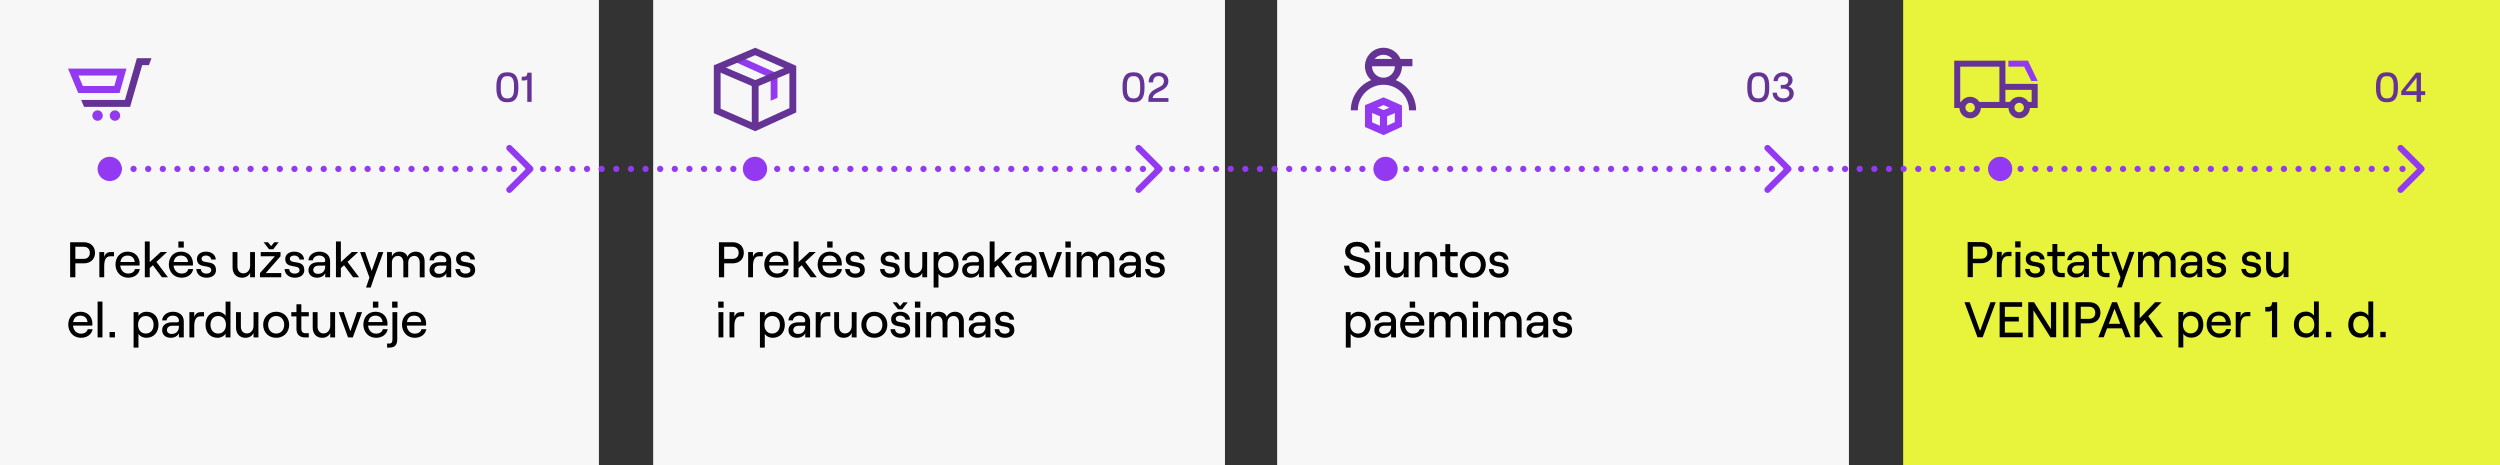 <?xml version="1.0" encoding="UTF-8"?><svg id="Layer_2" xmlns="http://www.w3.org/2000/svg" width="1198" height="223" viewBox="0 0 1198 223"><rect x="0" y="0" width="1198" height="223" fill="#333333" stroke="none"/><g id="Layer_1-2"><rect width="287" height="223" style="fill:#f7f7f7;"/><rect x="313" width="274" height="223" style="fill:#f7f7f7;"/><rect x="612" width="274" height="223" style="fill:#f7f7f7;"/><rect x="912" width="286" height="223" style="fill:#e7f43b;"/><rect x="31.91" y="112.48" width="249.33" height="54.1" style="fill:none;"/><path d="M33.62,116.08h6.5c3.38,0,5.42,2.09,5.42,5.06s-2.04,5.06-5.42,5.06h-4.01v6.67h-2.5v-16.8ZM40.05,124.05c2.16,0,3-1.37,3-2.9s-.84-2.9-3-2.9h-3.94v5.81h3.94Z"/><path d="M52.87,122.8c-2.21,0-2.93,1.97-2.93,4.61v5.47h-2.33v-12.1h2.33v2.33c.55-1.61,1.51-2.33,3.22-2.33h1.46v2.02h-1.75Z"/><path d="M67,128.94c-.43,2.5-2.62,4.13-5.59,4.13-3.74,0-6.07-2.95-6.07-6.31s2.11-6.17,5.83-6.17,5.74,2.66,5.74,5.74c0,.31-.02.7-.05.91h-9.24c.19,2.28,1.68,3.84,3.79,3.84,1.78,0,2.93-.77,3.26-2.14h2.33ZM57.69,125.54h6.86c-.14-1.85-1.39-3.07-3.38-3.07s-3.12,1.06-3.48,3.07Z"/><path d="M73.26,127.09l-1.51,1.39v4.39h-2.35v-17.16h2.35v9.89l5.26-4.83h3.02l-5.09,4.73,5.54,7.37h-2.88l-4.34-5.79Z"/><path d="M92.56,128.94c-.43,2.5-2.62,4.13-5.59,4.13-3.74,0-6.07-2.95-6.07-6.31s2.11-6.17,5.83-6.17,5.74,2.66,5.74,5.74c0,.31-.02.7-.05.91h-9.24c.19,2.28,1.68,3.84,3.79,3.84,1.78,0,2.93-.77,3.26-2.14h2.33ZM83.25,125.54h6.86c-.14-1.85-1.39-3.07-3.38-3.07s-3.12,1.06-3.48,3.07ZM88.07,118.65h-2.59v-2.93h2.59v2.93Z"/><path d="M94.07,128.94h2.18c.14,1.39,1.15,2.18,2.71,2.18,1.39,0,2.28-.74,2.28-1.63,0-3.22-6.86-.26-6.86-5.42,0-2.09,1.78-3.48,4.3-3.48,2.74,0,4.61,1.51,4.73,3.79h-2.18c-.17-1.39-1.51-1.94-2.54-1.94-1.25,0-2.09.62-2.09,1.56,0,3,6.91-.07,6.91,5.45,0,2.21-1.8,3.62-4.54,3.62s-4.73-1.58-4.9-4.13Z"/><path d="M122.18,132.88h-2.33v-2.14c-.65,1.51-2.09,2.33-3.89,2.33-2.74,0-4.51-1.97-4.51-4.85v-7.44h2.33v6.99c0,1.92,1.13,3.22,2.83,3.22,1.9,0,3.24-1.54,3.24-3.65v-6.55h2.33v12.1Z"/><path d="M124.58,130.86l7.15-8.06h-6.79v-2.02h9.48v2.02l-7.08,8.06h7.44v2.02h-10.2v-2.02ZM126.33,116.08h2.06l1.54,1.85,1.51-1.85h2.11l-2.62,3.36h-1.99l-2.62-3.36Z"/><path d="M136.38,128.94h2.18c.14,1.39,1.15,2.18,2.71,2.18,1.39,0,2.28-.74,2.28-1.63,0-3.22-6.86-.26-6.86-5.42,0-2.09,1.78-3.48,4.3-3.48,2.74,0,4.61,1.51,4.73,3.79h-2.18c-.17-1.39-1.51-1.94-2.54-1.94-1.25,0-2.09.62-2.09,1.56,0,3,6.91-.07,6.91,5.45,0,2.21-1.8,3.62-4.54,3.62s-4.73-1.58-4.9-4.13Z"/><path d="M158.18,125.08v7.8h-2.33v-1.97c-.58,1.3-2.11,2.16-3.94,2.16-2.47,0-4.1-1.49-4.1-3.65,0-2.33,1.85-3.77,4.7-3.77h2.52c.55,0,.82-.29.82-.72,0-1.46-1.06-2.47-2.93-2.47-1.68,0-2.9,1.06-2.98,2.28h-2.16c.19-2.38,2.35-4.15,5.21-4.15,3.12,0,5.18,1.8,5.18,4.49ZM155.85,127.58v-.29h-3.12c-1.58,0-2.62.82-2.62,2.09,0,1.1.91,1.85,2.26,1.85,2.21,0,3.48-1.42,3.48-3.65Z"/><path d="M164.85,127.09l-1.51,1.39v4.39h-2.35v-17.16h2.35v9.89l5.26-4.83h3.02l-5.09,4.73,5.54,7.37h-2.88l-4.34-5.79Z"/><path d="M179.46,132.45l-1.82,5.33h-2.23l1.63-4.78-4.49-12.22h2.4l3.17,9.07,3.19-9.07h2.4l-4.25,11.67Z"/><path d="M185.46,120.78h2.33v2.16c.5-1.37,1.8-2.35,3.58-2.35,1.97,0,3.43.89,3.91,2.47.48-1.37,2.06-2.47,3.94-2.47,2.62,0,4.25,1.8,4.25,4.61v7.68h-2.33v-7.03c0-1.92-.96-3.22-2.57-3.22-1.85,0-2.95,1.3-2.95,3.22v7.03h-2.33v-7.03c0-1.92-.96-3.22-2.54-3.22-1.85,0-2.95,1.3-2.95,3.22v7.03h-2.33v-12.1Z"/><path d="M216.21,125.08v7.8h-2.33v-1.97c-.58,1.3-2.11,2.16-3.94,2.16-2.47,0-4.1-1.49-4.1-3.65,0-2.33,1.85-3.77,4.7-3.77h2.52c.55,0,.82-.29.82-.72,0-1.46-1.06-2.47-2.93-2.47-1.68,0-2.9,1.06-2.98,2.28h-2.16c.19-2.38,2.35-4.15,5.21-4.15,3.12,0,5.18,1.8,5.18,4.49ZM213.88,127.58v-.29h-3.12c-1.58,0-2.62.82-2.62,2.09,0,1.1.91,1.85,2.26,1.85,2.21,0,3.48-1.42,3.48-3.65Z"/><path d="M218.25,128.94h2.18c.14,1.39,1.15,2.18,2.71,2.18,1.39,0,2.28-.74,2.28-1.63,0-3.22-6.86-.26-6.86-5.42,0-2.09,1.78-3.48,4.3-3.48,2.74,0,4.61,1.51,4.73,3.79h-2.18c-.17-1.39-1.51-1.94-2.54-1.94-1.25,0-2.09.62-2.09,1.56,0,3,6.91-.07,6.91,5.45,0,2.21-1.8,3.62-4.54,3.62s-4.73-1.58-4.9-4.13Z"/><path d="M44.37,157.74c-.43,2.5-2.62,4.13-5.59,4.13-3.74,0-6.07-2.95-6.07-6.31s2.11-6.17,5.83-6.17,5.74,2.66,5.74,5.74c0,.31-.02.7-.05.91h-9.24c.19,2.28,1.68,3.84,3.79,3.84,1.78,0,2.93-.77,3.26-2.14h2.33ZM35.06,154.33h6.86c-.14-1.85-1.39-3.07-3.38-3.07s-3.12,1.06-3.48,3.07Z"/><path d="M46.77,144.52h2.33v17.16h-2.33v-17.16Z"/><path d="M55.07,159.09v2.59h-2.57v-2.59h2.57Z"/><path d="M64.02,149.58h2.33v1.8c.72-1.2,2.18-1.99,3.86-1.99,3.65,0,5.74,2.64,5.74,6.24s-2.18,6.24-5.86,6.24c-1.61,0-3.05-.74-3.74-1.9v6.6h-2.33v-16.99ZM73.6,155.63c0-2.52-1.49-4.2-3.72-4.2s-3.72,1.68-3.72,4.2,1.46,4.2,3.72,4.2,3.72-1.68,3.72-4.2Z"/><path d="M88.07,153.88v7.8h-2.33v-1.97c-.58,1.3-2.11,2.16-3.94,2.16-2.47,0-4.1-1.49-4.1-3.65,0-2.33,1.85-3.77,4.7-3.77h2.52c.55,0,.82-.29.82-.72,0-1.46-1.06-2.47-2.93-2.47-1.68,0-2.9,1.06-2.98,2.28h-2.16c.19-2.38,2.35-4.15,5.21-4.15,3.12,0,5.18,1.8,5.18,4.49ZM85.74,156.38v-.29h-3.12c-1.58,0-2.62.82-2.62,2.09,0,1.1.91,1.85,2.26,1.85,2.21,0,3.48-1.42,3.48-3.65Z"/><path d="M96.02,151.6c-2.21,0-2.93,1.97-2.93,4.61v5.47h-2.33v-12.1h2.33v2.33c.55-1.61,1.51-2.33,3.22-2.33h1.46v2.02h-1.75Z"/><path d="M98.49,155.63c0-3.6,2.09-6.24,5.78-6.24,1.66,0,3.12.79,3.84,1.97v-6.84h2.33v17.16h-2.33v-1.8c-.72,1.2-2.21,1.99-3.82,1.99-3.72,0-5.81-2.64-5.81-6.24ZM108.28,155.63c0-2.52-1.46-4.2-3.72-4.2s-3.7,1.68-3.7,4.2,1.46,4.2,3.7,4.2,3.72-1.68,3.72-4.2Z"/><path d="M123.83,161.68h-2.33v-2.14c-.65,1.51-2.09,2.33-3.89,2.33-2.74,0-4.51-1.97-4.51-4.85v-7.44h2.33v6.98c0,1.92,1.13,3.22,2.83,3.22,1.9,0,3.24-1.54,3.24-3.65v-6.55h2.33v12.1Z"/><path d="M126.11,155.63c0-3.62,2.62-6.24,6.24-6.24s6.22,2.62,6.22,6.24-2.59,6.24-6.22,6.24-6.24-2.62-6.24-6.24ZM136.19,155.63c0-2.47-1.56-4.2-3.84-4.2s-3.86,1.73-3.86,4.2,1.56,4.2,3.86,4.2,3.84-1.73,3.84-4.2Z"/><path d="M144.4,145.79v3.79h3.58v2.02h-3.58v6.05c0,1.3.7,2.02,1.87,2.02h1.7v2.02h-1.9c-2.45,0-4.01-1.49-4.01-3.96v-6.12h-2.47v-2.02h2.47v-3.79h2.33Z"/><path d="M160.58,161.68h-2.33v-2.14c-.65,1.51-2.09,2.33-3.89,2.33-2.74,0-4.51-1.97-4.51-4.85v-7.44h2.33v6.98c0,1.92,1.13,3.22,2.83,3.22,1.9,0,3.24-1.54,3.24-3.65v-6.55h2.33v12.1Z"/><path d="M162.33,149.58h2.4l3.17,9.17,3.19-9.17h2.4l-4.42,12.1h-2.3l-4.44-12.1Z"/><path d="M185.78,157.74c-.43,2.5-2.62,4.13-5.59,4.13-3.74,0-6.07-2.95-6.07-6.31s2.11-6.17,5.83-6.17,5.74,2.66,5.74,5.74c0,.31-.02.7-.05.91h-9.24c.19,2.28,1.68,3.84,3.79,3.84,1.78,0,2.93-.77,3.26-2.14h2.33ZM176.46,154.33h6.86c-.14-1.85-1.39-3.07-3.38-3.07s-3.12,1.06-3.48,3.07ZM181.29,147.45h-2.59v-2.93h2.59v2.93Z"/><path d="M190.36,149.58v13.01c0,2.54-1.03,3.98-3.67,3.98h-1.2v-1.94h.96c1.39,0,1.61-.74,1.61-2.21v-12.84h2.3ZM190.5,144.52v2.93h-2.59v-2.93h2.59Z"/><path d="M204.3,157.74c-.43,2.5-2.62,4.13-5.59,4.13-3.74,0-6.07-2.95-6.07-6.31s2.11-6.17,5.83-6.17,5.74,2.66,5.74,5.74c0,.31-.02.7-.05.91h-9.24c.19,2.28,1.68,3.84,3.79,3.84,1.78,0,2.93-.77,3.26-2.14h2.33ZM194.99,154.33h6.86c-.14-1.85-1.39-3.07-3.38-3.07s-3.12,1.06-3.48,3.07Z"/><rect x="342.82" y="112.48" width="234.18" height="54.1" style="fill:none;"/><path d="M344.52,116.08h6.5c3.38,0,5.42,2.09,5.42,5.06s-2.04,5.06-5.42,5.06h-4.01v6.67h-2.5v-16.8ZM350.96,124.05c2.16,0,3-1.37,3-2.9s-.84-2.9-3-2.9h-3.94v5.81h3.94Z"/><path d="M363.77,122.8c-2.21,0-2.93,1.97-2.93,4.61v5.47h-2.33v-12.1h2.33v2.33c.55-1.61,1.51-2.33,3.22-2.33h1.46v2.02h-1.75Z"/><path d="M377.91,128.94c-.43,2.5-2.62,4.13-5.59,4.13-3.74,0-6.07-2.95-6.07-6.31s2.11-6.17,5.83-6.17,5.74,2.66,5.74,5.74c0,.31-.02.7-.05.91h-9.24c.19,2.28,1.68,3.84,3.79,3.84,1.78,0,2.93-.77,3.26-2.14h2.33ZM368.6,125.54h6.86c-.14-1.85-1.39-3.07-3.38-3.07s-3.12,1.06-3.48,3.07Z"/><path d="M384.17,127.09l-1.51,1.39v4.39h-2.35v-17.16h2.35v9.89l5.26-4.83h3.02l-5.09,4.73,5.54,7.37h-2.88l-4.34-5.79Z"/><path d="M403.47,128.94c-.43,2.5-2.62,4.13-5.59,4.13-3.74,0-6.07-2.95-6.07-6.31s2.11-6.17,5.83-6.17,5.74,2.66,5.74,5.74c0,.31-.02.7-.05.91h-9.24c.19,2.28,1.68,3.84,3.79,3.84,1.78,0,2.93-.77,3.26-2.14h2.33ZM394.16,125.54h6.86c-.14-1.85-1.39-3.07-3.38-3.07s-3.12,1.06-3.48,3.07ZM398.98,118.65h-2.59v-2.93h2.59v2.93Z"/><path d="M404.98,128.94h2.18c.14,1.39,1.15,2.18,2.71,2.18,1.39,0,2.28-.74,2.28-1.63,0-3.22-6.86-.26-6.86-5.42,0-2.09,1.78-3.48,4.3-3.48,2.74,0,4.61,1.51,4.73,3.79h-2.18c-.17-1.39-1.51-1.94-2.54-1.94-1.25,0-2.09.62-2.09,1.56,0,3,6.91-.07,6.91,5.45,0,2.21-1.8,3.62-4.54,3.62s-4.73-1.58-4.9-4.13Z"/><path d="M421.71,128.94h2.18c.14,1.39,1.15,2.18,2.71,2.18,1.39,0,2.28-.74,2.28-1.63,0-3.22-6.86-.26-6.86-5.42,0-2.09,1.78-3.48,4.3-3.48,2.74,0,4.61,1.51,4.73,3.79h-2.18c-.17-1.39-1.51-1.94-2.54-1.94-1.25,0-2.09.62-2.09,1.56,0,3,6.91-.07,6.91,5.45,0,2.21-1.8,3.62-4.54,3.62s-4.73-1.58-4.9-4.13Z"/><path d="M444.29,132.88h-2.33v-2.14c-.65,1.51-2.09,2.33-3.89,2.33-2.74,0-4.51-1.97-4.51-4.85v-7.44h2.33v6.99c0,1.92,1.13,3.22,2.83,3.22,1.9,0,3.24-1.54,3.24-3.65v-6.55h2.33v12.1Z"/><path d="M447.39,120.78h2.33v1.8c.72-1.2,2.18-1.99,3.86-1.99,3.65,0,5.74,2.64,5.74,6.24s-2.18,6.24-5.86,6.24c-1.61,0-3.05-.74-3.74-1.9v6.6h-2.33v-16.99ZM456.96,126.83c0-2.52-1.49-4.2-3.72-4.2s-3.72,1.68-3.72,4.2,1.46,4.2,3.72,4.2,3.72-1.68,3.72-4.2Z"/><path d="M471.44,125.08v7.8h-2.33v-1.97c-.58,1.3-2.11,2.16-3.94,2.16-2.47,0-4.1-1.49-4.1-3.65,0-2.33,1.85-3.77,4.7-3.77h2.52c.55,0,.82-.29.82-.72,0-1.46-1.06-2.47-2.93-2.47-1.68,0-2.9,1.06-2.98,2.28h-2.16c.19-2.38,2.35-4.15,5.21-4.15,3.12,0,5.18,1.8,5.18,4.49ZM469.11,127.58v-.29h-3.12c-1.58,0-2.62.82-2.62,2.09,0,1.1.91,1.85,2.26,1.85,2.21,0,3.48-1.42,3.48-3.65Z"/><path d="M478.11,127.09l-1.51,1.39v4.39h-2.35v-17.16h2.35v9.89l5.26-4.83h3.02l-5.09,4.73,5.54,7.37h-2.88l-4.34-5.79Z"/><path d="M496.73,125.08v7.8h-2.33v-1.97c-.58,1.3-2.11,2.16-3.94,2.16-2.47,0-4.1-1.49-4.1-3.65,0-2.33,1.85-3.77,4.7-3.77h2.52c.55,0,.82-.29.82-.72,0-1.46-1.06-2.47-2.93-2.47-1.68,0-2.9,1.06-2.98,2.28h-2.16c.19-2.38,2.35-4.15,5.21-4.15,3.12,0,5.18,1.8,5.18,4.49ZM494.4,127.58v-.29h-3.12c-1.58,0-2.62.82-2.62,2.09,0,1.1.91,1.85,2.26,1.85,2.21,0,3.48-1.42,3.48-3.65Z"/><path d="M497.76,120.78h2.4l3.17,9.17,3.19-9.17h2.4l-4.42,12.1h-2.3l-4.44-12.1Z"/><path d="M513.12,115.72v2.93h-2.59v-2.93h2.59ZM510.67,120.78h2.33v12.1h-2.33v-12.1Z"/><path d="M515.95,120.78h2.33v2.16c.5-1.37,1.8-2.35,3.58-2.35,1.97,0,3.43.89,3.91,2.47.48-1.37,2.06-2.47,3.94-2.47,2.62,0,4.25,1.8,4.25,4.61v7.68h-2.33v-7.03c0-1.92-.96-3.22-2.57-3.22-1.85,0-2.95,1.3-2.95,3.22v7.03h-2.33v-7.03c0-1.92-.96-3.22-2.54-3.22-1.85,0-2.95,1.3-2.95,3.22v7.03h-2.33v-12.1Z"/><path d="M546.7,125.08v7.8h-2.33v-1.97c-.58,1.3-2.11,2.16-3.94,2.16-2.47,0-4.1-1.49-4.1-3.65,0-2.33,1.85-3.77,4.7-3.77h2.52c.55,0,.82-.29.82-.72,0-1.46-1.06-2.47-2.93-2.47-1.68,0-2.9,1.06-2.98,2.28h-2.16c.19-2.38,2.35-4.15,5.21-4.15,3.12,0,5.18,1.8,5.18,4.49ZM544.37,127.58v-.29h-3.12c-1.58,0-2.62.82-2.62,2.09,0,1.1.91,1.85,2.26,1.85,2.21,0,3.48-1.42,3.48-3.65Z"/><path d="M548.74,128.94h2.18c.14,1.39,1.15,2.18,2.71,2.18,1.39,0,2.28-.74,2.28-1.63,0-3.22-6.86-.26-6.86-5.42,0-2.09,1.78-3.48,4.3-3.48,2.74,0,4.61,1.51,4.73,3.79h-2.18c-.17-1.39-1.51-1.94-2.54-1.94-1.25,0-2.09.62-2.09,1.56,0,3,6.91-.07,6.91,5.45,0,2.21-1.8,3.62-4.54,3.62s-4.73-1.58-4.9-4.13Z"/><path d="M346.76,144.52v2.93h-2.59v-2.93h2.59ZM344.31,149.58h2.33v12.1h-2.33v-12.1Z"/><path d="M354.84,151.6c-2.21,0-2.93,1.97-2.93,4.61v5.47h-2.33v-12.1h2.33v2.33c.55-1.61,1.51-2.33,3.22-2.33h1.46v2.02h-1.75Z"/><path d="M364.16,149.58h2.33v1.8c.72-1.2,2.18-1.99,3.86-1.99,3.65,0,5.74,2.64,5.74,6.24s-2.18,6.24-5.86,6.24c-1.61,0-3.05-.74-3.74-1.9v6.6h-2.33v-16.99ZM373.73,155.63c0-2.52-1.49-4.2-3.72-4.2s-3.72,1.68-3.72,4.2,1.46,4.2,3.72,4.2,3.72-1.68,3.72-4.2Z"/><path d="M388.2,153.88v7.8h-2.33v-1.97c-.58,1.3-2.11,2.16-3.94,2.16-2.47,0-4.1-1.49-4.1-3.65,0-2.33,1.85-3.77,4.7-3.77h2.52c.55,0,.82-.29.82-.72,0-1.46-1.06-2.47-2.93-2.47-1.68,0-2.9,1.06-2.98,2.28h-2.16c.19-2.38,2.35-4.15,5.21-4.15,3.12,0,5.18,1.8,5.18,4.49ZM385.88,156.38v-.29h-3.12c-1.58,0-2.62.82-2.62,2.09,0,1.1.91,1.85,2.26,1.85,2.21,0,3.48-1.42,3.48-3.65Z"/><path d="M396.15,151.6c-2.21,0-2.93,1.97-2.93,4.61v5.47h-2.33v-12.1h2.33v2.33c.55-1.61,1.51-2.33,3.22-2.33h1.46v2.02h-1.75Z"/><path d="M410.48,161.68h-2.33v-2.14c-.65,1.51-2.09,2.33-3.89,2.33-2.74,0-4.51-1.97-4.51-4.85v-7.44h2.33v6.98c0,1.92,1.13,3.22,2.83,3.22,1.9,0,3.24-1.54,3.24-3.65v-6.55h2.33v12.1Z"/><path d="M412.75,155.63c0-3.62,2.62-6.24,6.24-6.24s6.22,2.62,6.22,6.24-2.59,6.24-6.22,6.24-6.24-2.62-6.24-6.24ZM422.84,155.63c0-2.47-1.56-4.2-3.84-4.2s-3.86,1.73-3.86,4.2,1.56,4.2,3.86,4.2,3.84-1.73,3.84-4.2Z"/><path d="M426.72,157.74h2.18c.14,1.39,1.15,2.18,2.71,2.18,1.39,0,2.28-.74,2.28-1.63,0-3.22-6.86-.26-6.86-5.42,0-2.09,1.78-3.48,4.3-3.48,2.74,0,4.61,1.51,4.73,3.79h-2.18c-.17-1.39-1.51-1.94-2.54-1.94-1.25,0-2.09.62-2.09,1.56,0,3,6.91-.07,6.91,5.45,0,2.21-1.8,3.62-4.54,3.62s-4.73-1.58-4.9-4.13ZM427.75,144.88h2.06l1.54,1.85,1.51-1.85h2.11l-2.62,3.36h-1.99l-2.62-3.36Z"/><path d="M441.03,144.52v2.93h-2.59v-2.93h2.59ZM438.58,149.58h2.33v12.1h-2.33v-12.1Z"/><path d="M443.86,149.58h2.33v2.16c.5-1.37,1.8-2.35,3.58-2.35,1.97,0,3.43.89,3.91,2.47.48-1.37,2.06-2.47,3.94-2.47,2.62,0,4.25,1.8,4.25,4.61v7.68h-2.33v-7.03c0-1.92-.96-3.22-2.57-3.22-1.85,0-2.95,1.3-2.95,3.22v7.03h-2.33v-7.03c0-1.92-.96-3.22-2.54-3.22-1.85,0-2.95,1.3-2.95,3.22v7.03h-2.33v-12.1Z"/><path d="M474.6,153.88v7.8h-2.33v-1.97c-.58,1.3-2.11,2.16-3.94,2.16-2.47,0-4.1-1.49-4.1-3.65,0-2.33,1.85-3.77,4.7-3.77h2.52c.55,0,.82-.29.82-.72,0-1.46-1.06-2.47-2.93-2.47-1.68,0-2.9,1.06-2.98,2.28h-2.16c.19-2.38,2.35-4.15,5.21-4.15,3.12,0,5.18,1.8,5.18,4.49ZM472.28,156.38v-.29h-3.12c-1.58,0-2.62.82-2.62,2.09,0,1.1.91,1.85,2.26,1.85,2.21,0,3.48-1.42,3.48-3.65Z"/><path d="M476.64,157.74h2.18c.14,1.39,1.15,2.18,2.71,2.18,1.39,0,2.28-.74,2.28-1.63,0-3.22-6.86-.26-6.86-5.42,0-2.09,1.78-3.48,4.3-3.48,2.74,0,4.61,1.51,4.73,3.79h-2.18c-.17-1.39-1.51-1.94-2.54-1.94-1.25,0-2.09.62-2.09,1.56,0,3,6.91-.07,6.91,5.45,0,2.21-1.8,3.62-4.54,3.62s-4.73-1.58-4.9-4.13Z"/><rect x="643.31" y="112.48" width="238.98" height="54.1" style="fill:none;"/><path d="M644.07,127.31h2.42c.19,2.16,1.61,3.55,3.98,3.55,2.11,0,3.65-.82,3.65-2.64,0-4.03-9.53-1.61-9.53-7.8,0-2.69,2.35-4.54,5.74-4.54s5.78,1.99,6,5.06h-2.42c-.17-1.73-1.51-2.86-3.58-2.86s-3.24.91-3.24,2.33c0,4.08,9.58,1.37,9.58,7.78,0,3.07-2.59,4.87-6.19,4.87-3.79,0-6.22-2.28-6.41-5.76Z"/><path d="M661.43,115.72v2.93h-2.59v-2.93h2.59ZM658.98,120.78h2.33v12.1h-2.33v-12.1Z"/><path d="M674.99,132.88h-2.33v-2.14c-.65,1.51-2.09,2.33-3.89,2.33-2.74,0-4.51-1.97-4.51-4.85v-7.44h2.33v6.99c0,1.92,1.13,3.22,2.83,3.22,1.9,0,3.24-1.54,3.24-3.65v-6.55h2.33v12.1Z"/><path d="M677.96,120.78h2.33v2.14c.65-1.51,2.09-2.33,3.89-2.33,2.74,0,4.51,1.97,4.51,4.85v7.44h-2.33v-6.98c0-1.92-1.13-3.22-2.83-3.22-1.9,0-3.24,1.54-3.24,3.65v6.55h-2.33v-12.1Z"/><path d="M694.95,116.99v3.79h3.58v2.02h-3.58v6.05c0,1.3.7,2.02,1.87,2.02h1.7v2.02h-1.9c-2.45,0-4.01-1.49-4.01-3.96v-6.12h-2.47v-2.02h2.47v-3.79h2.33Z"/><path d="M699.54,126.83c0-3.62,2.62-6.24,6.24-6.24s6.22,2.62,6.22,6.24-2.59,6.24-6.22,6.24-6.24-2.62-6.24-6.24ZM709.62,126.83c0-2.47-1.56-4.2-3.84-4.2s-3.86,1.73-3.86,4.2,1.56,4.2,3.86,4.2,3.84-1.73,3.84-4.2Z"/><path d="M713.51,128.94h2.18c.14,1.39,1.15,2.18,2.71,2.18,1.39,0,2.28-.74,2.28-1.63,0-3.22-6.87-.26-6.87-5.42,0-2.09,1.78-3.48,4.3-3.48,2.74,0,4.61,1.51,4.73,3.79h-2.18c-.17-1.39-1.51-1.94-2.54-1.94-1.25,0-2.09.62-2.09,1.56,0,3,6.91-.07,6.91,5.45,0,2.21-1.8,3.62-4.54,3.62s-4.73-1.58-4.9-4.13Z"/><path d="M644.91,149.58h2.33v1.8c.72-1.2,2.18-1.99,3.86-1.99,3.65,0,5.74,2.64,5.74,6.24s-2.18,6.24-5.86,6.24c-1.61,0-3.05-.74-3.74-1.9v6.6h-2.33v-16.99ZM654.49,155.63c0-2.52-1.49-4.2-3.72-4.2s-3.72,1.68-3.72,4.2,1.46,4.2,3.72,4.2,3.72-1.68,3.72-4.2Z"/><path d="M668.96,153.88v7.8h-2.33v-1.97c-.58,1.3-2.11,2.16-3.94,2.16-2.47,0-4.1-1.49-4.1-3.65,0-2.33,1.85-3.77,4.7-3.77h2.52c.55,0,.82-.29.82-.72,0-1.46-1.06-2.47-2.93-2.47-1.68,0-2.9,1.06-2.98,2.28h-2.16c.19-2.38,2.35-4.15,5.21-4.15,3.12,0,5.18,1.8,5.18,4.49ZM666.63,156.38v-.29h-3.12c-1.58,0-2.62.82-2.62,2.09,0,1.1.91,1.85,2.26,1.85,2.21,0,3.48-1.42,3.48-3.65Z"/><path d="M682.62,157.74c-.43,2.5-2.62,4.13-5.59,4.13-3.75,0-6.07-2.95-6.07-6.31s2.11-6.17,5.83-6.17,5.74,2.66,5.74,5.74c0,.31-.02.7-.05.91h-9.24c.19,2.28,1.68,3.84,3.79,3.84,1.78,0,2.93-.77,3.26-2.14h2.33ZM673.3,154.33h6.86c-.14-1.85-1.39-3.07-3.38-3.07s-3.12,1.06-3.48,3.07ZM678.13,147.45h-2.59v-2.93h2.59v2.93Z"/><path d="M684.9,149.58h2.33v2.16c.5-1.37,1.8-2.35,3.58-2.35,1.97,0,3.43.89,3.91,2.47.48-1.37,2.06-2.47,3.94-2.47,2.62,0,4.25,1.8,4.25,4.61v7.68h-2.33v-7.03c0-1.92-.96-3.22-2.57-3.22-1.85,0-2.95,1.3-2.95,3.22v7.03h-2.33v-7.03c0-1.92-.96-3.22-2.54-3.22-1.85,0-2.95,1.3-2.95,3.22v7.03h-2.33v-12.1Z"/><path d="M708.32,144.52v2.93h-2.59v-2.93h2.59ZM705.87,149.58h2.33v12.1h-2.33v-12.1Z"/><path d="M711.15,149.58h2.33v2.16c.5-1.37,1.8-2.35,3.58-2.35,1.97,0,3.43.89,3.91,2.47.48-1.37,2.06-2.47,3.94-2.47,2.62,0,4.25,1.8,4.25,4.61v7.68h-2.33v-7.03c0-1.92-.96-3.22-2.57-3.22-1.85,0-2.95,1.3-2.95,3.22v7.03h-2.33v-7.03c0-1.92-.96-3.22-2.54-3.22-1.85,0-2.95,1.3-2.95,3.22v7.03h-2.33v-12.1Z"/><path d="M741.9,153.88v7.8h-2.33v-1.97c-.58,1.3-2.11,2.16-3.94,2.16-2.47,0-4.1-1.49-4.1-3.65,0-2.33,1.85-3.77,4.7-3.77h2.52c.55,0,.82-.29.82-.72,0-1.46-1.06-2.47-2.93-2.47-1.68,0-2.9,1.06-2.98,2.28h-2.16c.19-2.38,2.35-4.15,5.21-4.15,3.12,0,5.18,1.8,5.18,4.49ZM739.57,156.38v-.29h-3.12c-1.58,0-2.62.82-2.62,2.09,0,1.1.91,1.85,2.26,1.85,2.21,0,3.48-1.42,3.48-3.65Z"/><path d="M743.94,157.74h2.18c.14,1.39,1.15,2.18,2.71,2.18,1.39,0,2.28-.74,2.28-1.63,0-3.22-6.87-.26-6.87-5.42,0-2.09,1.78-3.48,4.3-3.48,2.74,0,4.61,1.51,4.73,3.79h-2.18c-.17-1.39-1.51-1.94-2.54-1.94-1.25,0-2.09.62-2.09,1.56,0,3,6.91-.07,6.91,5.45,0,2.21-1.8,3.62-4.54,3.62s-4.73-1.58-4.9-4.13Z"/><rect x="941.19" y="112.41" width="242.81" height="54.1" style="fill:none;"/><path d="M942.9,116.01h6.5c3.38,0,5.42,2.09,5.42,5.06s-2.04,5.06-5.42,5.06h-4.01v6.67h-2.5v-16.8ZM949.33,123.98c2.16,0,3-1.37,3-2.9s-.84-2.9-3-2.9h-3.94v5.81h3.94Z"/><path d="M962.15,122.73c-2.21,0-2.93,1.97-2.93,4.61v5.47h-2.33v-12.1h2.33v2.33c.55-1.61,1.51-2.33,3.22-2.33h1.46v2.02h-1.75Z"/><path d="M968.27,115.65v2.93h-2.59v-2.93h2.59ZM965.82,120.72h2.33v12.1h-2.33v-12.1Z"/><path d="M970.45,128.88h2.18c.14,1.39,1.15,2.18,2.71,2.18,1.39,0,2.28-.74,2.28-1.63,0-3.22-6.87-.26-6.87-5.42,0-2.09,1.78-3.48,4.3-3.48,2.74,0,4.61,1.51,4.73,3.79h-2.18c-.17-1.39-1.51-1.94-2.54-1.94-1.25,0-2.09.62-2.09,1.56,0,3,6.91-.07,6.91,5.45,0,2.21-1.8,3.62-4.54,3.62s-4.73-1.58-4.9-4.13Z"/><path d="M985.86,116.92v3.79h3.58v2.02h-3.58v6.05c0,1.3.7,2.02,1.87,2.02h1.7v2.02h-1.9c-2.45,0-4.01-1.49-4.01-3.96v-6.12h-2.47v-2.02h2.47v-3.79h2.33Z"/><path d="M1001,125.01v7.8h-2.33v-1.97c-.58,1.3-2.11,2.16-3.94,2.16-2.47,0-4.1-1.49-4.1-3.65,0-2.33,1.85-3.77,4.71-3.77h2.52c.55,0,.82-.29.82-.72,0-1.46-1.06-2.47-2.93-2.47-1.68,0-2.9,1.06-2.98,2.28h-2.16c.19-2.38,2.35-4.15,5.21-4.15,3.12,0,5.18,1.8,5.18,4.49ZM998.67,127.51v-.29h-3.12c-1.58,0-2.62.82-2.62,2.09,0,1.1.91,1.85,2.26,1.85,2.21,0,3.48-1.42,3.48-3.65Z"/><path d="M1007.29,116.92v3.79h3.58v2.02h-3.58v6.05c0,1.3.7,2.02,1.87,2.02h1.7v2.02h-1.9c-2.45,0-4.01-1.49-4.01-3.96v-6.12h-2.47v-2.02h2.47v-3.79h2.33Z"/><path d="M1018.55,132.38l-1.82,5.33h-2.23l1.63-4.78-4.49-12.22h2.4l3.17,9.07,3.19-9.07h2.4l-4.25,11.67Z"/><path d="M1024.54,120.72h2.33v2.16c.5-1.37,1.8-2.35,3.58-2.35,1.97,0,3.43.89,3.91,2.47.48-1.37,2.06-2.47,3.94-2.47,2.62,0,4.25,1.8,4.25,4.61v7.68h-2.33v-7.03c0-1.92-.96-3.22-2.57-3.22-1.85,0-2.95,1.3-2.95,3.22v7.03h-2.33v-7.03c0-1.92-.96-3.22-2.54-3.22-1.85,0-2.95,1.3-2.95,3.22v7.03h-2.33v-12.1Z"/><path d="M1055.29,125.01v7.8h-2.33v-1.97c-.58,1.3-2.11,2.16-3.94,2.16-2.47,0-4.1-1.49-4.1-3.65,0-2.33,1.85-3.77,4.71-3.77h2.52c.55,0,.82-.29.82-.72,0-1.46-1.06-2.47-2.93-2.47-1.68,0-2.9,1.06-2.98,2.28h-2.16c.19-2.38,2.35-4.15,5.21-4.15,3.12,0,5.18,1.8,5.18,4.49ZM1052.96,127.51v-.29h-3.12c-1.58,0-2.62.82-2.62,2.09,0,1.1.91,1.85,2.26,1.85,2.21,0,3.48-1.42,3.48-3.65Z"/><path d="M1057.33,128.88h2.18c.14,1.39,1.15,2.18,2.71,2.18,1.39,0,2.28-.74,2.28-1.63,0-3.22-6.86-.26-6.86-5.42,0-2.09,1.78-3.48,4.3-3.48,2.74,0,4.61,1.51,4.73,3.79h-2.18c-.17-1.39-1.51-1.94-2.54-1.94-1.25,0-2.09.62-2.09,1.56,0,3,6.91-.07,6.91,5.45,0,2.21-1.8,3.62-4.54,3.62s-4.73-1.58-4.9-4.13Z"/><path d="M1074.06,128.88h2.18c.14,1.39,1.15,2.18,2.71,2.18,1.39,0,2.28-.74,2.28-1.63,0-3.22-6.86-.26-6.86-5.42,0-2.09,1.78-3.48,4.3-3.48,2.74,0,4.61,1.51,4.73,3.79h-2.18c-.17-1.39-1.51-1.94-2.54-1.94-1.25,0-2.09.62-2.09,1.56,0,3,6.91-.07,6.91,5.45,0,2.21-1.8,3.62-4.54,3.62s-4.73-1.58-4.9-4.13Z"/><path d="M1096.64,132.81h-2.33v-2.14c-.65,1.51-2.09,2.33-3.89,2.33-2.74,0-4.51-1.97-4.51-4.85v-7.44h2.33v6.99c0,1.92,1.13,3.22,2.83,3.22,1.9,0,3.24-1.54,3.24-3.65v-6.55h2.33v12.1Z"/><path d="M941.36,144.81h2.52l4.97,13.8,4.99-13.8h2.52l-6.26,16.8h-2.47l-6.26-16.8Z"/><path d="M958.23,144.81h10.78v2.21h-8.28v4.82h6.7v2.21h-6.7v5.35h8.54v2.21h-11.04v-16.8Z"/><path d="M971.94,144.81h2.78l8.09,12.94v-12.94h2.5v16.8h-2.76l-8.11-12.91v12.91h-2.5v-16.8Z"/><path d="M988.71,144.81h2.5v16.8h-2.5v-16.8Z"/><path d="M994.62,144.81h6.5c3.38,0,5.42,2.09,5.42,5.06s-2.04,5.06-5.42,5.06h-4.01v6.67h-2.5v-16.8ZM1001.05,152.78c2.16,0,3-1.37,3-2.9s-.84-2.9-3-2.9h-3.94v5.81h3.94Z"/><path d="M1016.84,157.34h-7.13l-1.61,4.27h-2.57l6.6-16.8h2.3l6.6,16.8h-2.59l-1.61-4.27ZM1016.03,155.16l-2.74-7.22-2.74,7.22h5.47Z"/><path d="M1027.76,153.33l-2.42,2.57v5.71h-2.52v-16.8h2.52v7.73l7.37-7.73h3.14l-6.38,6.72,7.08,10.08h-3.05l-5.74-8.28Z"/><path d="M1043.91,149.52h2.33v1.8c.72-1.2,2.18-1.99,3.86-1.99,3.65,0,5.74,2.64,5.74,6.24s-2.18,6.24-5.86,6.24c-1.61,0-3.05-.74-3.74-1.9v6.6h-2.33v-16.99ZM1053.49,155.56c0-2.52-1.49-4.2-3.72-4.2s-3.72,1.68-3.72,4.2,1.46,4.2,3.72,4.2,3.72-1.68,3.72-4.2Z"/><path d="M1069.09,157.68c-.43,2.5-2.62,4.13-5.59,4.13-3.74,0-6.07-2.95-6.07-6.31s2.11-6.17,5.83-6.17,5.74,2.66,5.74,5.74c0,.31-.02.7-.05.91h-9.24c.19,2.28,1.68,3.84,3.79,3.84,1.78,0,2.93-.77,3.26-2.14h2.33ZM1059.78,154.27h6.86c-.14-1.85-1.39-3.07-3.38-3.07s-3.12,1.06-3.48,3.07Z"/><path d="M1076.62,151.53c-2.21,0-2.93,1.97-2.93,4.61v5.47h-2.33v-12.1h2.33v2.33c.55-1.61,1.51-2.33,3.22-2.33h1.46v2.02h-1.75Z"/><path d="M1091.22,161.61h-2.5v-12.91c-.26.38-1.03.6-1.7.6h-1.49v-2.21h1.3c1.18,0,1.82-.48,1.99-2.28h2.4v16.8Z"/><path d="M1099.23,155.56c0-3.6,2.09-6.24,5.78-6.24,1.66,0,3.12.79,3.84,1.97v-6.84h2.33v17.16h-2.33v-1.8c-.72,1.2-2.21,1.99-3.82,1.99-3.72,0-5.81-2.64-5.81-6.24ZM1109.02,155.56c0-2.52-1.46-4.2-3.72-4.2s-3.7,1.68-3.7,4.2,1.46,4.2,3.7,4.2,3.72-1.68,3.72-4.2Z"/><path d="M1117.16,159.02v2.59h-2.57v-2.59h2.57Z"/><path d="M1125.29,155.56c0-3.6,2.09-6.24,5.78-6.24,1.66,0,3.12.79,3.84,1.97v-6.84h2.33v17.16h-2.33v-1.8c-.72,1.2-2.21,1.99-3.82,1.99-3.72,0-5.81-2.64-5.81-6.24ZM1135.09,155.56c0-2.52-1.46-4.2-3.72-4.2s-3.7,1.68-3.7,4.2,1.46,4.2,3.7,4.2,3.72-1.68,3.72-4.2Z"/><path d="M1143.22,159.02v2.59h-2.57v-2.59h2.57Z"/><path d="M65.59,27.88l-5.72,20h-20.99l1.4,3.33h22.07l5.79-20h3.22l1.24-3.33h-6.99Z" style="fill:#643395;"/><path d="M49.25,55.38c0,1.38-1.12,2.5-2.5,2.5s-2.5-1.12-2.5-2.5,1.12-2.5,2.5-2.5,2.5,1.12,2.5,2.5ZM55.08,52.88c-1.38,0-2.5,1.12-2.5,2.5s1.12,2.5,2.5,2.5,2.5-1.12,2.5-2.5-1.12-2.5-2.5-2.5ZM37.48,44.55l-4.89-11.67h28.02l-3.3,11.67h-19.83ZM56.2,36.21h-18.6l2.1,5h15.09l1.41-5Z" style="fill:#9339f2;"/><line x1="49.98" y1="80.94" x2="49.98" y2="80.94" style="fill:none; stroke:#9339f2; stroke-linecap:round; stroke-linejoin:round; stroke-width:3px;"/><line x1="56.99" y1="80.94" x2="1147.76" y2="80.94" style="fill:none; stroke:#9339f2; stroke-dasharray:0 7.01; stroke-linecap:round; stroke-linejoin:round; stroke-width:3px;"/><line x1="1151.27" y1="80.94" x2="1151.27" y2="80.94" style="fill:none; stroke:#9339f2; stroke-linecap:round; stroke-linejoin:round; stroke-width:3px;"/><polyline points="244.11 70.94 254.11 80.94 244.11 90.94" style="fill:none; stroke:#9339f2; stroke-linecap:round; stroke-linejoin:round; stroke-width:3px;"/><polyline points="545.61 70.94 555.61 80.94 545.61 90.94" style="fill:none; stroke:#9339f2; stroke-linecap:round; stroke-linejoin:round; stroke-width:3px;"/><polyline points="846.99 70.94 856.99 80.94 846.99 90.94" style="fill:none; stroke:#9339f2; stroke-linecap:round; stroke-linejoin:round; stroke-width:3px;"/><polyline points="1150.38 70.94 1160.38 80.94 1150.38 90.94" style="fill:none; stroke:#9339f2; stroke-linecap:round; stroke-linejoin:round; stroke-width:3px;"/><circle cx="52.58" cy="80.94" r="5.83" style="fill:#9339f2;"/><circle cx="361.8" cy="80.94" r="5.83" style="fill:#9339f2;"/><circle cx="663.95" cy="80.94" r="5.83" style="fill:#9339f2;"/><circle cx="958.47" cy="80.94" r="5.83" style="fill:#9339f2;"/><path d="M237.87,42.36v-1.08c0-4.28,1.46-6.62,4.9-6.62h.72c3.46,0,4.9,2.36,4.9,6.62v1.08c0,4.26-1.44,6.62-4.9,6.62h-.72c-3.44,0-4.9-2.34-4.9-6.62ZM243.43,47.14c1.94,0,2.88-1.46,2.88-4.38v-1.88c0-2.92-.94-4.38-2.88-4.38h-.58c-1.94,0-2.88,1.46-2.88,4.38v1.88c0,2.92.94,4.38,2.88,4.38h.58Z" style="fill:#643395;"/><path d="M254.75,48.83h-2.08v-10.76c-.22.32-.86.5-1.42.5h-1.24v-1.84h1.08c.98,0,1.52-.4,1.66-1.9h2v14Z" style="fill:#643395;"/><path d="M537.92,42.36v-1.08c0-4.28,1.46-6.62,4.9-6.62h.72c3.46,0,4.9,2.36,4.9,6.62v1.08c0,4.26-1.44,6.62-4.9,6.62h-.72c-3.44,0-4.9-2.34-4.9-6.62ZM543.48,47.14c1.94,0,2.88-1.46,2.88-4.38v-1.88c0-2.92-.94-4.38-2.88-4.38h-.58c-1.94,0-2.88,1.46-2.88,4.38v1.88c0,2.92.94,4.38,2.88,4.38h.58Z" style="fill:#643395;"/><path d="M555.2,34.66c2.74,0,4.68,1.68,4.68,4.24,0,1.84-1.12,3.36-3.28,4.46l-2.06,1.04c-1.02.5-2.16,1.42-2.16,2.58h7.54v1.84h-9.58v-1.5c-.02-2.4,1.92-3.92,3.32-4.62l2.18-1.1c1.36-.7,1.92-1.58,1.92-2.72,0-1.48-1.06-2.44-2.56-2.44-1.68,0-2.7,1.22-2.62,3.04h-2.12c-.1-2.96,1.78-4.82,4.74-4.82Z" style="fill:#643395;"/><path d="M837.3,42.36v-1.08c0-4.28,1.46-6.62,4.9-6.62h.72c3.46,0,4.9,2.36,4.9,6.62v1.08c0,4.26-1.44,6.62-4.9,6.62h-.72c-3.44,0-4.9-2.34-4.9-6.62ZM842.87,47.14c1.94,0,2.88-1.46,2.88-4.38v-1.88c0-2.92-.94-4.38-2.88-4.38h-.58c-1.94,0-2.88,1.46-2.88,4.38v1.88c0,2.92.94,4.38,2.88,4.38h.58Z" style="fill:#643395;"/><path d="M849.44,44.42h2.04c0,1.68,1.32,2.72,3.04,2.72s2.94-.88,2.94-2.36-1.14-2.3-2.94-2.3h-1.18v-1.78h1.16c1.5,0,2.42-.92,2.42-2.18s-1-2.02-2.52-2.02-2.46.82-2.54,2.38h-2c.08-2.6,2.06-4.22,4.56-4.22,2.64,0,4.58,1.6,4.58,3.72,0,1.38-.84,2.56-1.92,3.08,1.44.48,2.48,1.7,2.48,3.34,0,2.7-2.36,4.18-5.04,4.18-2.84,0-5.08-1.78-5.08-4.56Z" style="fill:#643395;"/><path d="M1138.58,42.36v-1.08c0-4.28,1.46-6.62,4.9-6.62h.72c3.46,0,4.9,2.36,4.9,6.62v1.08c0,4.26-1.44,6.62-4.9,6.62h-.72c-3.44,0-4.9-2.34-4.9-6.62ZM1144.14,47.14c1.94,0,2.88-1.46,2.88-4.38v-1.88c0-2.92-.94-4.38-2.88-4.38h-.58c-1.94,0-2.88,1.46-2.88,4.38v1.88c0,2.92.94,4.38,2.88,4.38h.58Z" style="fill:#643395;"/><path d="M1158.04,45.54h-7.36v-1.84l7.1-8.88h2.34v8.88h2.04v1.84h-2.04v3.28h-2.08v-3.28ZM1158.04,43.7v-6.5l-5.22,6.5h5.22Z" style="fill:#643395;"/><polygon points="973.39 38.8 976.46 38.8 971.81 29.07 967.28 29.07 962.41 29.07 962.41 31.95 969.97 31.95 973.39 38.8" style="fill:#9339f2;"/><path d="M974.75,40.2h-13.76v-4.54h0v-4.81h0v-1.78h-24.53v22.68h2.48c.11,2.75,2.38,4.95,5.15,4.95s5.04-2.2,5.15-4.95h13.21c.11,2.75,2.38,4.95,5.15,4.95s5.04-2.2,5.15-4.95h3.72v-11.54h-1.7ZM944.09,53.81h0c-1.25,0-2.27-1.02-2.27-2.27,0-.27.04-.51.14-.76.32-.9,1.17-1.51,2.13-1.51s1.82.61,2.14,1.52c.08.23.13.49.13.75,0,1.25-1.02,2.27-2.27,2.27ZM958.11,48.86h-9.62c-.92-1.51-2.63-2.47-4.41-2.47s-3.48.97-4.39,2.47h-.35v-16.91h18.77v16.91ZM967.59,53.81c-1.25,0-2.27-1.02-2.27-2.27,0-.27.04-.51.14-.76.32-.9,1.17-1.51,2.13-1.51s1.82.61,2.14,1.52c.08.23.13.49.13.75,0,1.25-1.02,2.27-2.27,2.27ZM973.57,48.86h-1.59c-.93-1.53-2.6-2.47-4.39-2.47s-3.46.94-4.39,2.47h-2.21v-5.78h12.58v5.78Z" style="fill:#643395;"/><polygon points="372.58 46.87 369.31 48.27 369.31 37.34 352.47 29.78 353.81 26.8 372.58 35.22 372.58 46.87" style="fill:#9339f2;"/><path d="M361.9,62.88l-19.84-8.64v-22.94l19.84-8.42,19.66,8.67v22.32l-19.65,9ZM345.32,52.1l16.54,7.21,16.42-7.52v-18.1l-16.42-7.24-16.55,7.02v18.64Z" style="fill:#643395;"/><polygon points="361.87 41.91 343.05 33.88 344.33 30.88 361.89 38.37 379.29 31.11 380.55 34.12 361.87 41.91" style="fill:#643395;"/><rect x="360.25" y="40.14" width="3.26" height="20.95" style="fill:#643395;"/><polygon points="655.8 51.54 662.98 48.49 670.11 51.64 670.11 59.62 662.98 62.88 655.8 59.75 655.8 51.54" style="fill:none; stroke:#9339f2; stroke-miterlimit:10; stroke-width:3.41px;"/><polyline points="655.8 51.54 662.98 54.61 670.11 51.64" style="fill:none; stroke:#9339f2; stroke-miterlimit:10; stroke-width:3.41px;"/><line x1="662.98" y1="54.61" x2="662.98" y2="62.88" style="fill:none; stroke:#9339f2; stroke-miterlimit:10; stroke-width:3.41px;"/><path d="M668.83,38.39c1.84-1.63,2.99-4,2.99-6.64,0-4.89-3.98-8.87-8.87-8.87s-8.87,3.98-8.87,8.87c0,2.64,1.16,5.01,2.99,6.64-5.72,2.33-9.77,7.95-9.77,14.49h3.38c0-6.76,5.51-12.26,12.27-12.26s12.27,5.5,12.27,12.26h3.38c0-6.55-4.05-12.17-9.77-14.5ZM657.46,31.75c0-3.03,2.46-5.49,5.49-5.49s5.49,2.46,5.49,5.49-2.46,5.49-5.49,5.49-5.49-2.46-5.49-5.49Z" style="fill:#643395;"/><rect x="664.91" y="19.85" width="3.52" height="20.3" transform="translate(636.68 696.66) rotate(-90)" style="fill:#643395;"/></g></svg>